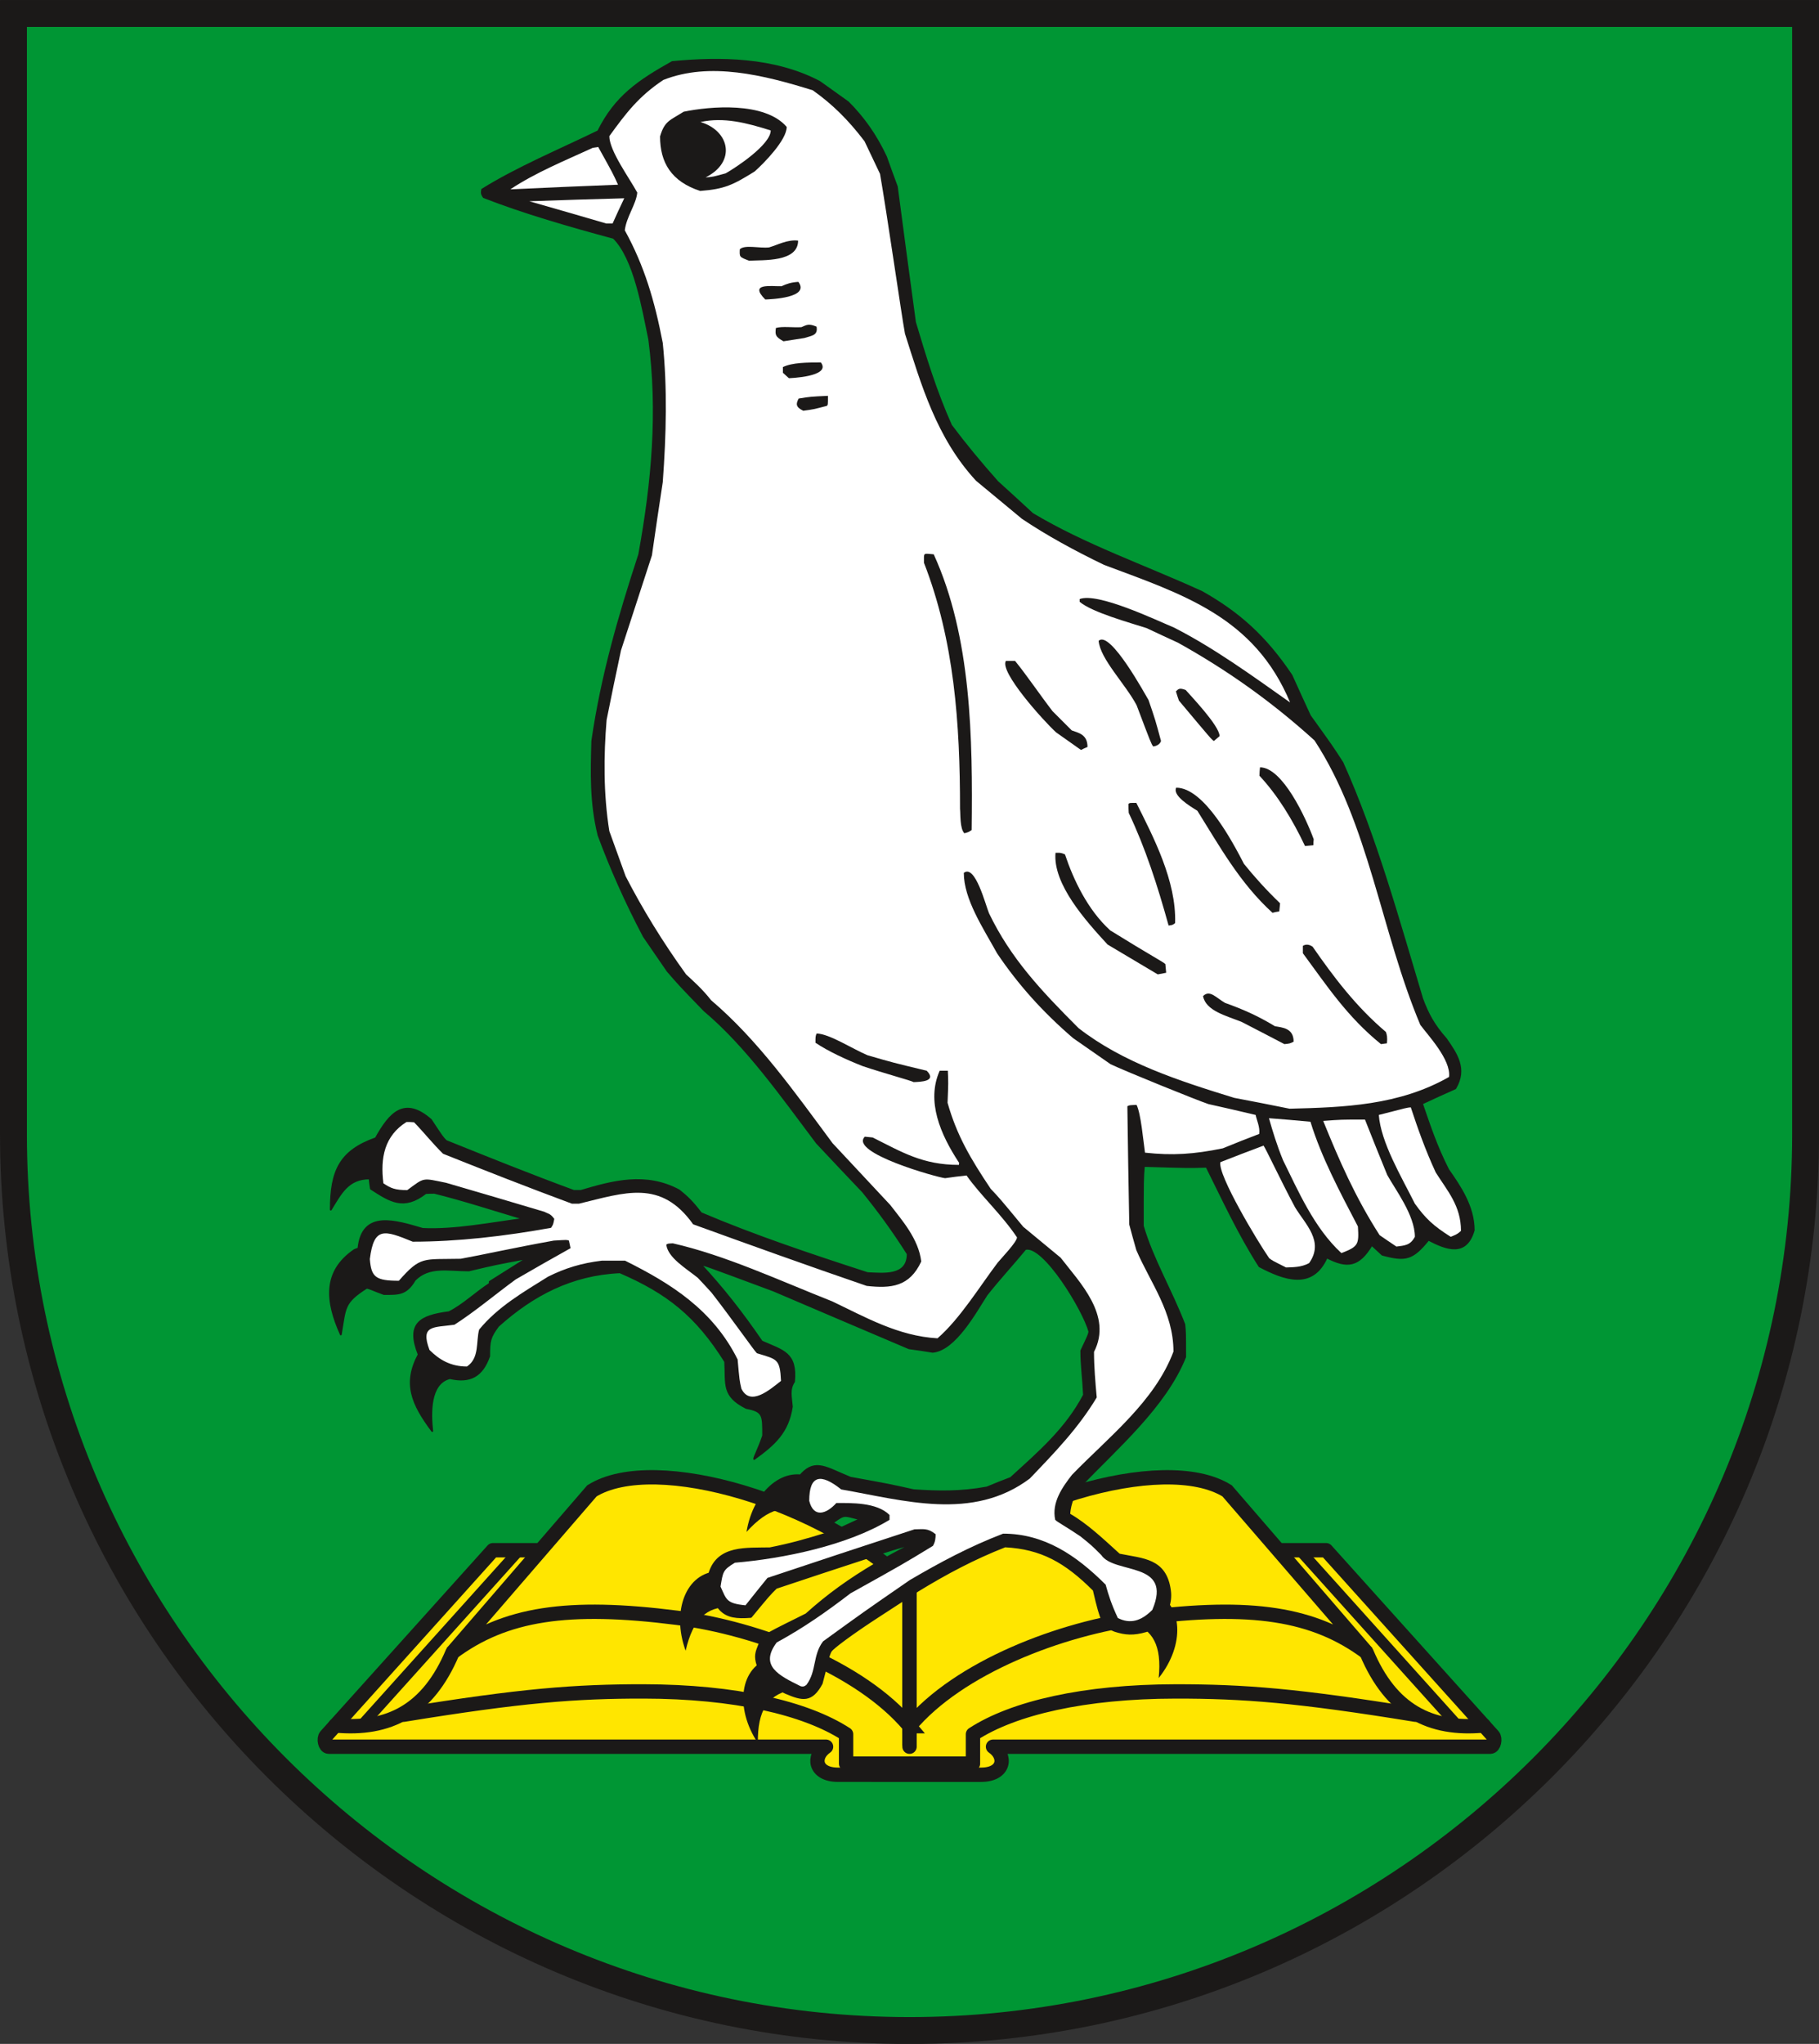 <?xml version="1.0" encoding="UTF-8" standalone="no"?>
<svg
   xmlns:dc="http://purl.org/dc/elements/1.1/"
   xmlns:cc="http://creativecommons.org/ns#"
   xmlns:rdf="http://www.w3.org/1999/02/22-rdf-syntax-ns#"
   xmlns:svg="http://www.w3.org/2000/svg"
   xmlns="http://www.w3.org/2000/svg"
   xmlns:sodipodi="http://sodipodi.sourceforge.net/DTD/sodipodi-0.dtd"
   xmlns:inkscape="http://www.inkscape.org/namespaces/inkscape"
   version="1.1"
   width="288"
   height="323.468"
   id="svg97"
   viewBox="0 0 288 323.468"
   sodipodi:docname="Reppichau.svg"
   inkscape:version="0.92.3 (2405546, 2018-03-11)">
  <rect x="0" y="0" width="288" height="323.468" fill="#333333" stroke="none"/>
  <defs
     id="defs101" />
  <sodipodi:namedview
     pagecolor="#ffffff"
     bordercolor="#666666"
     borderopacity="1"
     objecttolerance="10"
     gridtolerance="10"
     guidetolerance="10"
     inkscape:pageopacity="0"
     inkscape:pageshadow="2"
     inkscape:window-width="1600"
     inkscape:window-height="850"
     id="namedview99"
     showgrid="false"
     inkscape:zoom="1.6225402"
     inkscape:cx="151.34523"
     inkscape:cy="199.34878"
     inkscape:window-x="-8"
     inkscape:window-y="-8"
     inkscape:window-maximized="1"
     inkscape:current-layer="svg97" />
  <g
     id="Layer1000"
     transform="matrix(1.001,0,0,1.001,-131.373,-354.538)">
    <path
       d="m 416.835,533.48 c 0,78.063 -63.669,141.732 -141.732,141.732 -78.063,0 -141.732,-63.669 -141.732,-141.732 V 356.315 h 283.464 z"
       style="fill:#009634;fill-rule:evenodd"
       id="path10"
       inkscape:connector-curvature="0" />
    <path
       d="m 416.835,533.48 c 0,78.063 -63.669,141.732 -141.732,141.732 -78.063,0 -141.732,-63.669 -141.732,-141.732 V 356.315 h 283.464 z"
       style="fill:none;stroke:#1b1918;stroke-width:4.252;stroke-linecap:butt;stroke-linejoin:miter;stroke-dasharray:none"
       id="path12"
       inkscape:connector-curvature="0" />
    <g
       id="Layer1001">
      <path
         d="m 275.102,606.97 14.128,-7.694 h 51.768 l 26.406,29.351 c 0.395,0.439 0.145,1.715 -0.444,1.715 h -78.653 c 2.221,1.53 1.82,4.432 -1.889,4.432 l -22.631,-10e-4 c -3.708,0 -4.11,-2.902 -1.889,-4.432 h -78.653 c -0.59,0 -0.839,-1.276 -0.444,-1.715 l 26.406,-29.351 h 51.768 z"
         style="fill:#ffe600;fill-rule:evenodd;stroke:#1b1918;stroke-width:2.268;stroke-linecap:round;stroke-linejoin:round;stroke-dasharray:none"
         id="path14"
         inkscape:connector-curvature="0" />
      <path
         d="M 275.102,606.969 V 630.341"
         style="fill:#ffe600;fill-rule:evenodd;stroke:#1b1918;stroke-width:2.268;stroke-linecap:round;stroke-linejoin:round;stroke-dasharray:none"
         id="path16"
         inkscape:connector-curvature="0" />
      <path
         d="m 188.387,627.039 24.978,-27.764"
         style="fill:none;stroke:#1b1918;stroke-width:1.701;stroke-linecap:round;stroke-linejoin:round;stroke-dasharray:none"
         id="path18"
         inkscape:connector-curvature="0" />
      <path
         d="M 275.102,627.094 V 604.771 C 261.581,591.737 234.896,583.654 224.869,589.888 l -22.127,25.609 c 8.358,-6.231 18.321,-7.735 35.598,-5.535 12.799,1.63 29.014,7.854 36.762,17.132 z"
         style="fill:#ffe600;fill-rule:evenodd;stroke:#1b1918;stroke-width:2.268;stroke-linecap:butt;stroke-linejoin:miter;stroke-dasharray:none"
         id="path20"
         inkscape:connector-curvature="0" />
      <path
         d="m 275.102,633.009 h -10.034 v -4.64 c -6.404,-4.162 -17.628,-6.749 -31.994,-6.769 -10.854,-0.015 -19.393,0.654 -37.992,3.68"
         style="fill:none;stroke:#1b1918;stroke-width:2.268;stroke-linecap:round;stroke-linejoin:round;stroke-dasharray:none"
         id="path22"
         inkscape:connector-curvature="0" />
      <path
         d="m 202.813,615.453 c -3.884,9.175 -10.066,12.322 -18.546,11.529"
         style="fill:none;stroke:#1b1918;stroke-width:2.268;stroke-linecap:round;stroke-linejoin:round;stroke-dasharray:none"
         id="path24"
         inkscape:connector-curvature="0" />
      <path
         d="m 361.818,627.04 -24.978,-27.764"
         style="fill:none;stroke:#1b1918;stroke-width:1.701;stroke-linecap:round;stroke-linejoin:round;stroke-dasharray:none"
         id="path26"
         inkscape:connector-curvature="0" />
      <path
         d="m 275.102,627.095 v -22.323 c 13.521,-13.033 40.206,-21.117 50.233,-14.883 l 22.127,25.609 c -8.358,-6.231 -18.321,-7.736 -35.598,-5.535 -12.799,1.63 -29.014,7.854 -36.762,17.132 z"
         style="fill:#ffe600;fill-rule:evenodd;stroke:#1b1918;stroke-width:2.268;stroke-linecap:butt;stroke-linejoin:miter;stroke-dasharray:none"
         id="path28"
         inkscape:connector-curvature="0" />
      <path
         d="m 275.102,633.01 h 10.034 v -4.64 c 6.404,-4.162 17.628,-6.749 31.994,-6.769 10.854,-0.015 19.393,0.654 37.992,3.68"
         style="fill:none;stroke:#1b1918;stroke-width:2.268;stroke-linecap:round;stroke-linejoin:round;stroke-dasharray:none"
         id="path30"
         inkscape:connector-curvature="0" />
      <path
         d="m 347.392,615.455 c 3.884,9.175 10.066,12.322 18.546,11.529"
         style="fill:none;stroke:#1b1918;stroke-width:2.268;stroke-linecap:round;stroke-linejoin:round;stroke-dasharray:none"
         id="path32"
         inkscape:connector-curvature="0" />
    </g>
    <g
       id="Layer1002">
      <path
         d="m 310.287,610.751 3.332,-4.843 c 4.821,1.756 5.071,8.38 0.893,13.572 0.524,-5.21 -0.976,-7.613 -4.225,-8.729 z"
         style="fill:#1b1918;fill-rule:evenodd"
         id="path35"
         inkscape:connector-curvature="0" />
      <path
         d="m 256.082,621.422 -2.897,-5.115 c -4.956,1.33 -5.781,7.908 -2.071,13.443 -0.069,-5.236 1.635,-7.499 4.968,-8.328 z"
         style="fill:#1b1918;fill-rule:evenodd"
         id="path37"
         inkscape:connector-curvature="0" />
      <path
         d="m 246.492,608.255 -1.599,-5.657 c -5.13,0.115 -7.494,6.308 -5.205,12.566 1.176,-5.102 3.37,-6.896 6.804,-6.91 z"
         style="fill:#1b1918;fill-rule:evenodd"
         id="path39"
         inkscape:connector-curvature="0" />
      <path
         d="m 258.63,593.671 1.363,-5.719 c -4.534,-2.402 -9.618,1.851 -10.673,8.431 3.516,-3.88 6.305,-4.377 9.31,-2.713 z"
         style="fill:#1b1918;fill-rule:evenodd"
         id="path41"
         inkscape:connector-curvature="0" />
    </g>
    <path
       d="m 268.289,600.519 c 1.788,-0.659 7.036,-2.274 7.079,-2.145 -1.373,0.687 -4.38,2.316 -5.685,3.088 -4.058,2.403 -7.486,4.849 -10.918,7.938 -2.102,1.073 -4.309,2.094 -6.306,3.218 -0.47,0.264 -0.821,0.793 -1.16,1.65 -0.43,1.085 -0.728,1.74 -0.213,3.241 0.515,1.501 3.041,3.735 4.454,4.338 2.618,1.117 4.083,1.454 5.671,-1.507 0.172,-0.687 0.348,-1.329 0.515,-1.974 0.189,-0.728 0.553,-2.604 0.944,-3.175 0.316,-0.462 3.151,-2.654 8.022,-5.792 1.158,-0.729 4.59,-3.003 5.749,-3.733 4.419,-2.703 8.837,-5.062 13.771,-6.993 5.706,0.3 9.524,2.403 14.028,6.907 0.647,2.789 1.001,4.036 1.373,4.762 0.215,0.421 1.026,1.389 1.997,1.697 1.603,0.508 2.899,0.628 4.965,0.021 0.488,-0.143 4.274,-2.353 3.72,-6.437 -0.673,-4.955 -4.247,-4.891 -8.022,-5.663 -2.745,-2.488 -5.15,-4.771 -7.895,-6.358 0,-0.643 0.364,-2.986 1.718,-4.411 5.684,-5.982 13.471,-12.613 16.602,-20.465 0,-3.861 0,-3.861 -0.129,-5.148 -2.059,-5.363 -5.062,-10.383 -6.564,-15.574 0,-7.465 0,-7.465 0.172,-9.482 7.036,0.214 7.036,0.214 9.91,0.129 2.531,5.062 5.062,10.597 8.366,15.745 3.904,2.059 8.365,3.69 10.639,-1.416 3.218,1.673 5.062,1.459 7.122,-1.974 0.558,0.515 1.115,1.03 1.673,1.544 3.647,0.987 4.762,0.772 7.293,-2.36 2.874,1.502 5.963,2.66 7.164,-1.502 0,-3.775 -2.231,-6.993 -4.033,-9.567 -1.887,-3.69 -2.96,-6.993 -4.161,-10.468 1.759,-0.815 3.518,-1.63 5.277,-2.403 1.845,-3.089 0.172,-5.449 -1.459,-7.808 -1.974,-2.231 -2.874,-3.947 -3.775,-6.35 -3.818,-12.699 -7.336,-25.57 -12.613,-37.325 -1.63,-2.531 -1.63,-2.531 -5.148,-7.422 -0.987,-2.145 -1.973,-4.29 -2.917,-6.393 -4.161,-6.178 -8.322,-9.868 -14.157,-13.171 -9.309,-4.247 -18.49,-7.379 -26.812,-12.356 -1.845,-1.716 -3.689,-3.389 -5.534,-5.063 -2.745,-3.089 -5.191,-6.049 -7.336,-8.924 -2.445,-5.449 -4.118,-10.983 -5.706,-16.303 -0.987,-7.165 -1.931,-14.33 -2.874,-21.451 -0.601,-1.587 -1.158,-3.175 -1.716,-4.719 -1.63,-3.475 -3.603,-6.221 -6.006,-8.623 -1.502,-1.073 -3.003,-2.145 -4.505,-3.218 -7.164,-3.776 -15.744,-3.861 -23.295,-3.132 -5.277,2.96 -8.966,5.406 -11.712,10.94 -6.092,2.96 -12.87,5.792 -18.361,9.224 -0.043,0.472 -0.172,0.558 0.257,1.201 6.392,2.488 13.556,4.548 20.549,6.436 3.303,3.304 4.59,11.112 5.62,16.046 1.501,11.412 0.515,22.524 -1.587,34.022 -3.175,9.696 -5.92,19.135 -7.422,29.474 -0.129,4.891 -0.3,9.653 0.987,14.887 1.931,5.234 4.333,10.64 7.164,16.003 1.244,1.802 2.488,3.647 3.775,5.492 1.973,2.274 1.973,2.274 5.792,6.221 6.692,5.62 12.312,13.643 17.803,20.937 2.402,2.574 4.848,5.148 7.293,7.722 2.531,3.132 4.676,6.049 7.078,9.825 0,3.69 -3.947,3.132 -6.349,3.046 -9.009,-2.917 -17.975,-5.921 -26.341,-9.482 -1.373,-1.802 -2.231,-2.617 -3.475,-3.604 -5.277,-2.832 -10.468,-1.416 -15.53,0.086 -0.386,0 -0.772,0 -1.115,0 -6.993,-2.574 -13.814,-5.32 -20.206,-7.894 -0.558,-0.558 -0.558,-0.558 -2.402,-3.347 -4.204,-3.689 -6.521,-1.03 -8.709,2.917 -5.706,2.016 -7.122,5.191 -7.122,11.283 1.587,-2.574 2.703,-4.934 6.135,-4.934 0.043,0.515 0.129,1.073 0.214,1.63 3.046,1.974 5.191,3.389 8.666,0.687 0.429,-0.043 0.901,-0.043 1.373,-0.043 4.376,1.073 9.395,2.703 14.157,4.119 -5.191,0.686 -11.068,1.845 -16.002,1.587 -4.29,-1.244 -9.567,-3.003 -10.167,3.089 -0.214,0.086 -0.429,0.172 -0.643,0.257 -5.019,3.433 -4.462,8.195 -2.145,13.343 0.729,-4.247 0.386,-5.02 4.076,-7.379 0.515,0.043 1.158,0.429 2.745,0.987 2.36,0 3.518,0.086 4.891,-2.231 2.274,-2.274 5.191,-1.502 8.537,-1.502 4.161,-0.987 4.161,-0.987 9.224,-1.931 -1.973,1.244 -3.947,2.488 -5.92,3.732 0,0.086 0,0.172 0,0.3 -2.188,1.416 -4.204,3.389 -6.435,4.505 -4.633,0.601 -6.735,1.802 -4.805,6.693 -2.445,4.548 -1.072,7.808 2.145,12.098 -0.3,-2.746 -0.472,-7.551 2.788,-8.366 3.175,0.729 5.105,-0.3 6.221,-3.475 0,-2.488 0.129,-3.003 1.416,-4.762 5.448,-4.891 11.583,-8.152 19.262,-8.495 7.55,3.261 12.098,6.864 16.645,14.115 0.214,3.561 -0.515,5.406 3.346,7.336 2.703,0.515 2.66,1.115 2.66,4.376 -0.729,2.145 -1.458,3.432 -1.416,3.69 3.218,-2.317 5.363,-4.247 5.963,-8.28 -0.129,-1.63 -0.472,-2.703 0.343,-3.947 0.429,-4.548 -1.716,-4.848 -5.105,-6.35 -3.218,-4.676 -6.049,-8.28 -9.652,-12.184 0.643,0.086 0.643,0.086 11.497,4.119 7.121,3.046 14.286,6.092 21.45,9.138 1.244,0.172 2.488,0.343 3.732,0.558 3.561,-0.3 6.864,-6.436 8.537,-9.01 2.145,-2.703 4.161,-4.848 6.135,-7.251 2.917,-0.729 9.223,9.696 10.124,13.085 -0.129,0.558 -0.129,0.558 -1.287,3.003 0,2.274 0.3,4.29 0.429,6.993 -2.831,5.406 -7.164,9.095 -11.583,13.128 -1.287,0.472 -2.531,0.987 -3.775,1.502 -4.204,0.772 -7.722,0.686 -11.583,0.429 -3.861,-0.858 -3.861,-0.858 -9.996,-1.973 -3.818,-1.544 -5.477,-2.952 -7.722,-0.601 -0.857,0.898 -1.084,5.035 -0.326,6.312 0.758,1.277 3.649,2.529 5.365,1.302 1.855,-1.327 1.61,-1.092 4.227,-0.449 -1.03,0.429 -2.003,0.93 -3.003,1.373 -0.954,0.422 -1.98,0.766 -2.602,0.958 -2.899,0.895 -5.344,1.599 -8.681,2.26 -3.732,0.086 -8.136,-0.381 -9.524,3.818 -0.907,2.747 1.326,5.512 1.673,5.878 1.116,1.177 2.61,1.334 4.848,1.158 2.831,-3.432 2.831,-3.432 3.99,-4.591 4.762,-1.587 9.524,-3.175 14.286,-4.719 z"
       style="fill:#1b1918;fill-rule:evenodd;stroke:#1b1918;stroke-width:0.283;stroke-linecap:round;stroke-linejoin:round;stroke-dasharray:none"
       id="path44"
       inkscape:connector-curvature="0" />
    <path
       d="m 257.865,620.77 c -3.475,-1.716 -6.521,-3.218 -3.775,-6.907 4.247,-2.317 7.808,-4.805 11.669,-7.766 8.323,-4.633 8.323,-4.633 13.042,-7.508 0.386,-0.644 0.429,-1.244 0.429,-1.845 -1.287,-1.03 -1.973,-0.772 -3.346,-0.772 -7.765,2.531 -15.53,5.106 -23.252,7.68 -1.158,1.416 -2.317,2.874 -3.475,4.333 -3.046,-0.3 -3.003,-0.901 -3.947,-2.96 0.386,-2.317 0.343,-2.617 2.274,-3.775 7.593,-0.644 17.761,-2.703 24.453,-6.779 0,-0.257 0,-0.515 0,-0.772 -2.016,-2.017 -6.092,-1.888 -8.408,-1.888 -1.587,1.759 -3.604,2.403 -4.29,-0.343 0,-4.119 1.845,-4.376 5.062,-1.802 9.867,1.716 20.764,5.062 29.816,-1.716 3.99,-4.162 7.679,-7.98 10.596,-12.828 -0.214,-2.403 -0.429,-4.805 -0.429,-7.208 2.96,-5.749 -2.274,-10.983 -5.277,-14.887 -1.973,-1.63 -3.947,-3.261 -5.92,-4.891 -3.689,-4.462 -3.689,-4.462 -5.148,-6.006 -3.217,-4.805 -5.362,-8.452 -6.821,-13.6 0.129,-3.175 0.129,-3.175 0.043,-5.063 -0.429,0 -0.858,0 -1.287,0 -2.145,4.805 0.086,10.039 3.089,14.587 -0.043,0.086 -0.043,0.172 -0.043,0.3 -5.749,0 -9.009,-2.017 -13.642,-4.333 -0.429,-0.043 -0.858,-0.086 -1.244,-0.129 -2.531,2.531 11.411,6.435 12.698,6.564 1.115,-0.172 2.231,-0.3 3.389,-0.429 2.274,3.218 5.534,6.135 7.979,9.782 0,0.729 -2.445,3.261 -3.046,3.99 -2.831,3.732 -5.963,8.881 -9.524,11.97 -6.221,-0.343 -11.497,-3.389 -16.645,-5.835 -8.366,-3.304 -16.903,-7.293 -25.225,-9.181 -0.815,0.043 -0.815,0.043 -1.03,0.214 0.257,2.059 3.046,3.69 4.976,5.234 0.729,0.772 1.459,1.544 2.188,2.36 3.046,3.904 6.778,9.224 7.164,9.567 3.175,0.987 3.647,0.815 3.818,4.376 -1.802,1.416 -4.848,4.076 -6.263,1.244 -0.3,-1.287 -0.3,-1.287 -0.601,-4.634 -3.904,-7.851 -10.553,-12.013 -17.803,-15.617 -1.244,0 -2.488,0 -3.689,0 -3.175,0.386 -5.749,1.158 -8.494,2.531 -3.99,2.488 -7.936,4.762 -10.897,8.366 -0.515,1.845 0.086,4.505 -1.931,5.835 -2.617,0 -4.419,-1.115 -5.92,-2.617 -1.502,-3.99 0.643,-3.518 3.947,-3.99 3.218,-2.059 6.521,-4.848 9.695,-7.165 2.874,-1.673 5.749,-3.304 8.666,-4.934 -0.086,-0.429 -0.172,-0.815 -0.257,-1.201 -0.3,-0.129 -0.3,-0.129 -2.402,0 -6.435,1.158 -11.583,2.317 -14.715,2.874 -5.963,0.129 -6.306,-0.472 -9.781,3.475 -3.647,0 -4.376,-0.558 -4.59,-3.432 0.643,-5.148 2.274,-4.591 6.778,-2.746 7.079,0 14.5,-0.858 21.879,-2.188 0.343,-0.515 0.343,-0.515 0.515,-1.416 -0.643,-0.901 -1.03,-0.815 -1.544,-1.115 -5.191,-1.544 -10.382,-3.089 -15.573,-4.591 -3.818,-0.772 -3.346,-0.901 -6.135,1.158 -1.931,0 -2.617,-0.3 -3.775,-1.073 -0.515,-4.033 0.172,-7.508 3.647,-9.696 0.386,0 0.772,0 1.201,0.043 1.544,1.587 3.003,3.432 4.59,4.977 6.435,2.574 13.428,5.32 20.378,7.894 0.343,0 0.729,0 1.115,0 7.293,-1.759 12.956,-3.904 18.061,3.261 8.88,3.218 18.061,6.521 27.456,9.739 3.861,0.429 6.778,0.129 8.623,-3.861 -0.429,-3.604 -3.089,-6.564 -4.891,-8.924 -3.046,-3.261 -6.092,-6.521 -9.138,-9.782 -6.049,-8.152 -11.797,-16.303 -19.219,-22.61 -1.33,-1.716 -2.746,-2.96 -3.947,-4.076 -3.689,-5.106 -6.95,-10.425 -9.567,-15.531 -0.858,-2.403 -1.716,-4.762 -2.574,-7.122 -0.944,-5.878 -0.901,-11.97 -0.429,-17.59 0.729,-3.69 1.502,-7.336 2.274,-10.983 1.63,-5.02 3.26,-10.039 4.891,-15.016 0.558,-3.861 1.115,-7.723 1.716,-11.584 0.558,-7.594 0.729,-14.887 0,-22.009 -1.287,-6.65 -2.874,-12.099 -6.006,-17.805 0.257,-2.145 1.802,-4.119 1.973,-5.963 -1.201,-2.231 -4.419,-6.607 -4.419,-8.924 2.703,-3.732 4.676,-6.307 8.537,-8.881 7.336,-2.917 15.916,-0.772 23.638,1.63 3.089,2.188 5.62,4.676 8.194,8.066 0.815,1.716 1.63,3.432 2.445,5.148 1.073,6.092 3.389,22.267 3.947,25.27 2.574,8.066 4.976,16.475 11.24,23.253 2.402,1.974 4.805,3.99 7.25,6.006 3.818,2.574 8.28,5.02 12.999,7.293 12.484,4.676 23.767,8.194 29.429,21.752 -6.135,-4.333 -12.055,-8.623 -18.361,-11.841 -2.788,-1.158 -12.098,-5.62 -14.929,-4.505 0,0.129 0,0.258 0,0.429 1.973,1.673 7.936,3.304 10.596,4.162 1.63,0.772 3.303,1.544 4.976,2.317 7.636,4.247 14.715,9.224 21.579,15.445 8.623,13.171 10.511,30.204 16.731,44.962 1.115,1.544 4.891,5.492 4.547,8.237 -7.894,4.505 -16.602,4.805 -25.225,5.02 -2.917,-0.601 -5.834,-1.158 -8.752,-1.716 -8.794,-2.703 -17.632,-5.577 -24.625,-11.026 -5.963,-5.963 -10.725,-11.026 -14.157,-18.148 -0.558,-1.33 -2.188,-7.808 -3.99,-6.393 0,4.162 3.046,8.709 5.277,12.742 3.303,4.891 7.164,9.224 12.012,13.386 1.973,1.373 3.947,2.746 5.92,4.119 2.445,1.158 13.685,5.706 15.487,6.307 2.488,0.558 4.976,1.115 7.465,1.716 0.129,0.729 0.729,1.974 0.558,3.003 -1.931,0.729 -3.861,1.502 -5.749,2.274 -4.59,0.944 -7.979,1.158 -12.312,0.686 -0.3,-2.102 -0.643,-6.135 -1.33,-7.551 -1.158,0.043 -1.158,0.043 -1.459,0.214 0.086,6.221 0.172,12.442 0.3,18.706 0.343,1.33 0.729,2.66 1.115,4.033 2.188,5.106 5.877,9.782 5.877,16.046 -2.96,7.894 -10.253,13.514 -16.045,19.478 -1.502,1.931 -3.26,4.376 -2.66,7.122 0.3,0.343 1.716,1.073 3.99,2.617 1.759,1.416 1.759,1.416 3.303,2.96 2.059,3.089 11.368,0.901 8.065,8.666 -1.759,1.759 -3.475,2.274 -5.448,1.287 -0.987,-2.102 -1.459,-3.561 -1.931,-5.277 -4.719,-4.719 -9.781,-8.066 -16.216,-8.066 -5.362,2.059 -9.91,4.505 -14.758,7.336 -7.336,5.062 -7.336,5.062 -13.728,9.696 -1.673,2.231 -0.987,4.676 -2.617,6.864 -0.289,0.259 -0.589,0.345 -0.944,0.214 z"
       style="fill:#ffffff;fill-rule:evenodd"
       id="path46"
       inkscape:connector-curvature="0" />
    <path
       d="m 334.656,554.57 c -2.145,-1.073 -2.145,-1.073 -2.66,-1.459 -1.802,-2.574 -8.194,-13.214 -7.722,-15.188 2.274,-0.901 4.547,-1.759 6.821,-2.617 0.343,0.429 2.66,5.406 4.976,9.739 1.63,2.703 4.676,5.406 2.231,8.838 -1.244,0.686 -2.617,0.643 -3.647,0.686 z"
       style="fill:#ffffff;fill-rule:evenodd"
       id="path48"
       inkscape:connector-curvature="0" />
    <path
       d="m 343.407,552.297 c -4.333,-3.99 -6.864,-9.911 -9.223,-14.673 -0.987,-2.402 -1.673,-4.676 -2.231,-6.65 2.188,0.172 4.376,0.343 6.564,0.558 1.716,5.577 4.59,10.983 7.508,16.561 0.172,2.832 0.086,3.175 -2.617,4.205 z"
       style="fill:#ffffff;fill-rule:evenodd"
       id="path50"
       inkscape:connector-curvature="0" />
    <path
       d="m 352.116,551.267 c -0.901,-0.601 -1.802,-1.201 -2.66,-1.802 -3.904,-6.092 -6.392,-11.841 -8.923,-18.062 2.831,-0.214 2.831,-0.214 6.607,-0.214 1.158,2.917 2.317,5.835 3.518,8.752 1.244,2.274 4.376,6.35 4.376,9.782 -0.729,1.373 -1.63,1.373 -2.917,1.544 z"
       style="fill:#ffffff;fill-rule:evenodd"
       id="path52"
       inkscape:connector-curvature="0" />
    <path
       d="m 360.696,549.722 c -2.788,-1.759 -3.99,-2.917 -5.663,-5.234 -2.188,-4.376 -5.362,-9.653 -5.706,-14.029 4.462,-1.158 4.462,-1.158 5.062,-1.201 1.115,3.389 2.317,6.779 3.947,10.297 1.845,2.917 3.99,5.277 3.99,9.224 -0.558,0.558 -1.073,0.729 -1.63,0.944 z"
       style="fill:#ffffff;fill-rule:evenodd"
       id="path54"
       inkscape:connector-curvature="0" />
    <path
       d="m 275.754,525.268 c -0.429,-0.257 -4.633,-1.373 -8.065,-2.531 -2.617,-1.03 -5.405,-2.317 -7.465,-3.69 0,-0.987 0,-0.987 0.172,-1.459 1.973,0 5.706,2.446 8.065,3.432 3.99,1.158 3.99,1.158 9.352,2.445 1.716,1.716 -1.03,1.759 -2.059,1.802 z"
       style="fill:#1b1918;fill-rule:evenodd"
       id="path56"
       inkscape:connector-curvature="0" />
    <path
       d="m 334.398,519.261 c -2.274,-1.201 -4.547,-2.36 -6.778,-3.518 -2.488,-0.987 -5.663,-1.759 -6.092,-4.076 1.073,-1.073 2.102,0.3 3.475,1.073 2.746,0.987 5.062,1.974 7.894,3.69 1.201,0.214 2.96,0.3 2.96,2.445 -0.601,0.3 -0.601,0.3 -1.459,0.386 z"
       style="fill:#1b1918;fill-rule:evenodd"
       id="path58"
       inkscape:connector-curvature="0" />
    <path
       d="m 349.671,519.261 c -5.362,-4.333 -8.58,-9.267 -12.355,-14.373 0,-0.386 0,-0.772 0,-1.158 0.343,-0.214 0.858,-0.343 1.544,0.129 3.303,4.762 6.864,9.482 11.583,13.472 0.172,0.429 0.257,0.858 0.172,1.802 -0.343,0.043 -0.643,0.086 -0.944,0.129 z"
       style="fill:#1b1918;fill-rule:evenodd"
       id="path60"
       inkscape:connector-curvature="0" />
    <path
       d="m 314.364,508.235 c -2.66,-1.587 -5.32,-3.175 -7.936,-4.719 -3.432,-3.733 -8.666,-9.524 -8.237,-14.501 0.429,0 0.815,-0.086 1.502,0.258 1.33,3.99 3.604,8.795 7.164,12.013 6.435,3.99 8.451,5.02 8.709,5.32 0.043,0.429 0.086,0.901 0.129,1.373 -0.472,0.086 -0.901,0.172 -1.33,0.257 z"
       style="fill:#1b1918;fill-rule:evenodd"
       id="path62"
       inkscape:connector-curvature="0" />
    <path
       d="m 316.08,500.512 c -1.759,-6.35 -3.689,-12.313 -6.306,-17.805 -0.043,-0.472 -0.043,-0.944 -0.043,-1.416 0.172,-0.172 0.172,-0.172 1.244,-0.172 2.703,5.406 6.349,12.356 6.135,19.006 -0.386,0.3 -0.386,0.3 -1.03,0.386 z"
       style="fill:#1b1918;fill-rule:evenodd"
       id="path64"
       inkscape:connector-curvature="0" />
    <path
       d="m 332.511,498.496 c -5.191,-4.719 -8.408,-10.597 -11.883,-16.131 -1.244,-0.772 -3.947,-2.403 -3.346,-3.647 4.462,0 9.009,8.752 10.725,12.056 1.63,2.016 3.475,4.076 5.706,6.221 -0.043,0.429 -0.086,0.858 -0.129,1.287 -0.386,0.043 -0.729,0.129 -1.073,0.214 z"
       style="fill:#1b1918;fill-rule:evenodd"
       id="path66"
       inkscape:connector-curvature="0" />
    <path
       d="m 337.659,487.942 c -2.016,-4.247 -4.333,-8.023 -7.207,-11.112 0,-0.472 0.043,-0.901 0.086,-1.33 3.561,0 7.25,7.98 8.494,11.369 -0.043,0.3 -0.043,0.601 -0.043,0.944 -0.472,0.043 -0.901,0.086 -1.33,0.129 z"
       style="fill:#1b1918;fill-rule:evenodd"
       id="path68"
       inkscape:connector-curvature="0" />
    <path
       d="m 283.776,485.925 c -0.729,-0.729 -0.601,-3.089 -0.686,-3.861 0,-13.514 -0.901,-26.557 -5.706,-38.913 0,-1.673 -0.172,-1.459 1.544,-1.33 5.963,13.043 6.178,29.045 6.006,43.59 -0.515,0.343 -0.515,0.343 -1.158,0.515 z"
       style="fill:#1b1918;fill-rule:evenodd"
       id="path70"
       inkscape:connector-curvature="0" />
    <path
       d="m 302.223,472.754 c -1.33,-0.944 -2.66,-1.888 -3.947,-2.789 -2.016,-1.845 -8.966,-9.567 -7.936,-11.284 0.472,0 0.944,0 1.459,0 1.759,2.145 3.904,5.32 5.92,7.937 0.987,0.987 2.016,2.016 3.046,3.046 1.03,0.386 2.488,0.601 2.488,2.617 -0.343,0.129 -0.686,0.3 -1.03,0.472 z"
       style="fill:#1b1918;fill-rule:evenodd"
       id="path72"
       inkscape:connector-curvature="0" />
    <path
       d="m 313.635,472.197 c -0.343,-0.515 -0.343,-0.515 -2.617,-6.521 -1.802,-3.389 -5.749,-7.293 -6.006,-10.168 1.802,-1.802 7.465,8.666 7.894,9.353 1.073,3.132 1.073,3.132 1.973,6.478 -0.172,0.558 -0.772,0.815 -1.244,0.858 z"
       style="fill:#1b1918;fill-rule:evenodd"
       id="path74"
       inkscape:connector-curvature="0" />
    <path
       d="m 323.244,471.339 c -0.386,-0.257 -0.386,-0.257 -5.534,-6.393 -0.172,-0.515 -0.343,-0.987 -0.472,-1.459 0.429,-0.429 0.601,-0.558 1.544,-0.215 0.729,0.858 5.362,5.663 5.362,7.294 -0.3,0.257 -0.601,0.515 -0.901,0.772 z"
       style="fill:#1b1918;fill-rule:evenodd"
       id="path76"
       inkscape:connector-curvature="0" />
    <path
       d="m 258.294,419.126 c -1.244,-0.601 -1.158,-1.115 -0.729,-1.931 1.845,-0.3 1.845,-0.3 4.633,-0.429 0,1.416 0,1.416 -0.172,1.587 -2.145,0.558 -2.145,0.558 -3.732,0.772 z"
       style="fill:#1b1918;fill-rule:evenodd"
       id="path78"
       inkscape:connector-curvature="0" />
    <path
       d="m 256.02,413.977 c -0.343,-0.3 -0.643,-0.601 -0.944,-0.858 0,-0.3 0,-0.601 0,-0.901 1.502,-0.729 3.861,-0.729 6.006,-0.729 1.716,2.274 -5.019,2.488 -5.062,2.488 z"
       style="fill:#1b1918;fill-rule:evenodd"
       id="path80"
       inkscape:connector-curvature="0" />
    <path
       d="m 255.162,408.142 c -1.287,-0.729 -1.33,-0.987 -1.201,-2.102 0.987,-0.3 2.703,-0.043 4.033,-0.129 0.901,-0.386 1.158,-0.601 2.402,-0.086 0.257,1.416 -0.772,1.416 -1.931,1.802 -1.115,0.172 -2.231,0.343 -3.303,0.515 z"
       style="fill:#1b1918;fill-rule:evenodd"
       id="path82"
       inkscape:connector-curvature="0" />
    <path
       d="m 252.288,401.535 c -2.66,-2.66 0.944,-2.059 2.574,-2.102 0.858,-0.386 1.459,-0.601 2.66,-0.686 1.888,2.531 -4.333,2.746 -5.234,2.789 z"
       style="fill:#1b1918;fill-rule:evenodd"
       id="path84"
       inkscape:connector-curvature="0" />
    <path
       d="m 249.714,395.4 c -1.544,-0.601 -1.502,-0.558 -1.459,-1.802 0.772,-0.772 3.089,-0.129 4.633,-0.3 1.33,-0.386 2.96,-1.287 4.59,-1.073 0,3.432 -5.534,3.046 -7.765,3.175 z"
       style="fill:#1b1918;fill-rule:evenodd"
       id="path86"
       inkscape:connector-curvature="0" />
    <path
       d="m 227.148,389.522 c -4.075,-1.201 -8.151,-2.36 -12.184,-3.518 4.976,-0.172 9.996,-0.343 15.015,-0.472 -0.643,1.33 -1.244,2.66 -1.845,3.99 -0.343,0 -0.686,0 -0.987,0 z"
       style="fill:#ffffff;fill-rule:evenodd"
       id="path88"
       inkscape:connector-curvature="0" />
    <path
       d="m 241.992,384.374 c -4.59,-1.502 -6.349,-4.505 -6.349,-8.623 0.729,-2.488 1.587,-2.531 3.732,-3.904 4.161,-0.858 12.827,-1.63 16.302,2.402 0,2.059 -3.561,5.706 -5.062,7.036 -3.432,2.145 -4.762,2.789 -8.623,3.089 z"
       style="fill:#1b1918;fill-rule:evenodd"
       id="path90"
       inkscape:connector-curvature="0" />
    <path
       d="m 211.962,384.117 c 3.99,-2.66 8.666,-4.548 13.042,-6.564 0.257,-0.043 0.558,-0.086 0.858,-0.129 2.36,4.247 2.36,4.247 3.132,5.963 -5.706,0.214 -11.368,0.472 -17.031,0.729 z"
       style="fill:#ffffff;fill-rule:evenodd"
       id="path92"
       inkscape:connector-curvature="0" />
    <path
       d="m 242.85,382.229 c 4.891,-2.446 3.818,-7.379 -0.815,-8.752 3.689,-0.815 7.293,0.129 11.111,1.33 0,2.231 -5.448,5.835 -7.121,6.779 -2.016,0.558 -2.016,0.558 -3.175,0.644 z"
       style="fill:#ffffff;fill-rule:evenodd"
       id="path94"
       inkscape:connector-curvature="0" />
  </g>
</svg>
